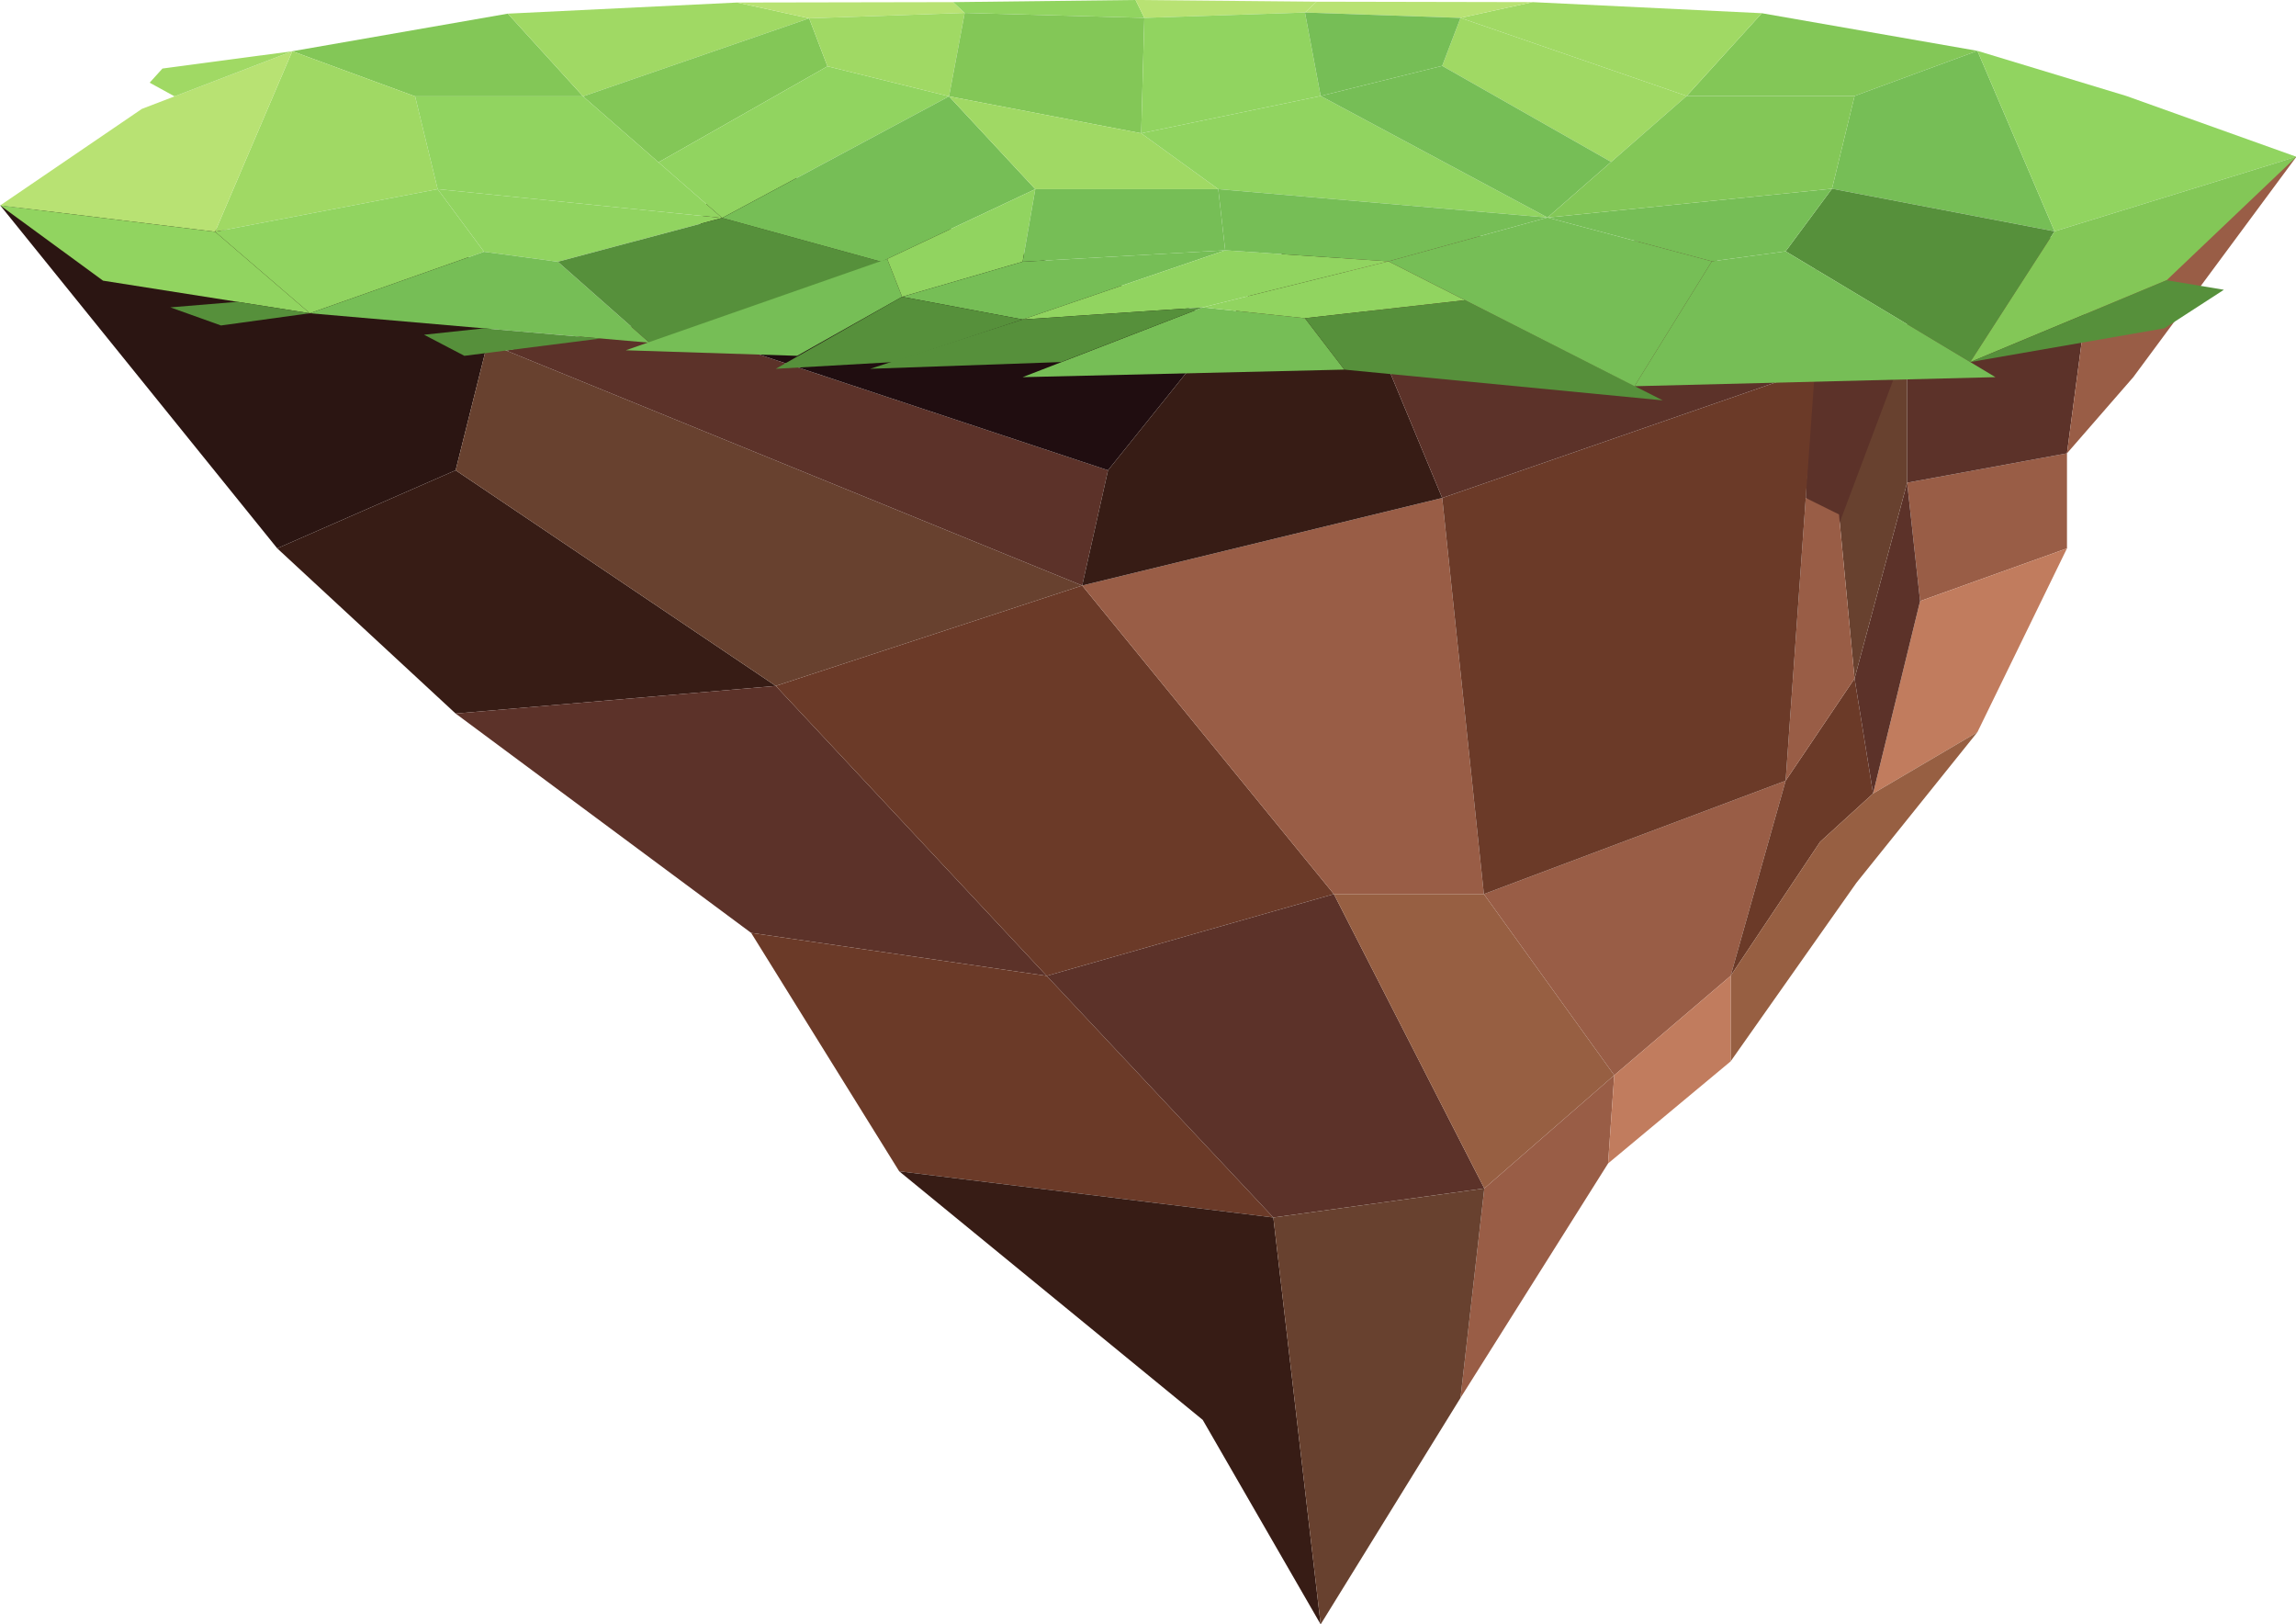 <?xml version="1.0" encoding="UTF-8"?><svg xmlns="http://www.w3.org/2000/svg" xmlns:xlink="http://www.w3.org/1999/xlink" height="263.2" preserveAspectRatio="xMidYMid meet" version="1.0" viewBox="26.5 81.0 372.1 263.2" width="372.1" zoomAndPan="magnify"><g><g><path d="M 26.539 114.285 L 71.43 169.855 L 100.344 157.203 L 108.805 123.41 L 26.539 114.285" fill="#2b1512"/></g><g><path d="M 71.43 169.855 L 100.344 196.625 L 152.227 192.145 L 100.344 157.203 L 71.43 169.855" fill="#371c15"/></g><g><path d="M 100.344 196.625 L 148.234 232.164 L 196.133 239.129 L 152.227 192.145 L 100.344 196.625" fill="#5c3229"/></g><g><path d="M 148.234 232.164 L 172.227 270.793 L 232.863 278.281 L 196.133 239.129 L 148.234 232.164" fill="#6b3a28"/></g><g><path d="M 172.227 270.793 L 221.418 311.074 L 240.531 344.207 L 232.863 278.281 L 172.227 270.793" fill="#371c15"/></g><g><path d="M 105.512 136.566 L 100.344 157.203 L 152.227 192.145 L 201.883 175.879 L 105.512 136.566" fill="#68412f"/></g><g><path d="M 133.219 133.039 L 108.52 137.797 L 201.883 175.879 L 206.07 157.203 L 133.219 133.039" fill="#5c3229"/></g><g><path d="M 143.305 105.742 L 135.336 133.738 L 206.07 157.203 L 225.477 133.039 L 143.305 105.742" fill="#200d10"/></g><g><path d="M 201.883 175.879 L 152.227 192.145 L 196.133 239.129 L 242.672 225.875 L 201.883 175.879" fill="#6b3a28"/></g><g><path d="M 260.23 161.688 L 201.883 175.879 L 242.672 225.875 L 266.984 225.875 L 260.23 161.688" fill="#995d46"/></g><g><path d="M 240.531 114.285 L 206.07 157.203 L 201.883 175.879 L 260.23 161.688 L 240.531 114.285" fill="#371c15"/></g><g><path d="M 242.672 225.875 L 196.133 239.129 L 232.863 278.281 L 267.055 273.57 L 242.672 225.875" fill="#5c3229"/></g><g><path d="M 266.984 225.875 L 242.672 225.875 L 267.055 273.57 L 288.113 255.227 L 266.984 225.875" fill="#975f42"/></g><g><path d="M 315.891 207.504 L 266.984 225.875 L 288.113 255.227 L 306.973 239.129 L 315.891 207.504" fill="#995d46"/></g><g><path d="M 327.059 190.938 L 315.891 207.504 L 306.973 239.129 L 321.477 217.406 L 330.059 209.578 L 327.059 190.938" fill="#6b3a28"/></g><g><path d="M 361.484 154.457 L 335.582 159.215 L 337.68 178.395 L 361.484 169.855 L 361.484 154.457" fill="#995d46"/></g><g><path d="M 361.484 169.855 L 337.68 178.395 L 330.059 209.578 L 346.969 199.637 L 361.484 169.855" fill="#c17c5e"/></g><g><path d="M 335.582 159.215 L 327.059 190.938 L 330.059 209.578 L 337.68 178.395 L 335.582 159.215" fill="#5c3229"/></g><g><path d="M 335.582 136.566 L 324.531 164.355 L 327.059 190.938 L 335.582 159.215 L 335.582 136.566" fill="#68412f"/></g><g><path d="M 366.359 117.527 L 335.582 125.625 L 335.582 159.215 L 361.484 154.457 L 366.359 117.527" fill="#5c3229"/></g><g><path d="M 398.66 106.402 L 366.359 117.527 L 361.484 154.457 L 372.23 142.113 L 398.66 106.402" fill="#995d46"/></g><g><path d="M 335.582 136.566 L 320.641 124.57 L 319.148 161.688 L 324.531 165.973 L 335.582 136.566" fill="#5c3229"/></g><g><path d="M 324.531 164.355 L 319.148 161.688 L 315.891 207.504 L 327.059 190.938 L 324.531 164.355" fill="#995d46"/></g><g><path d="M 330.059 209.578 L 321.477 217.406 L 306.973 239.129 L 306.973 252.984 L 327.367 224.035 L 346.969 199.637 L 330.059 209.578" fill="#975f42"/></g><g><path d="M 320.641 140.758 L 260.23 161.688 L 266.984 225.875 L 315.891 207.504 L 320.641 140.758" fill="#6b3a28"/></g><g><path d="M 302.176 120.367 L 242.305 118.555 L 260.23 161.688 L 320.641 140.758 L 302.176 120.367" fill="#5c3229"/></g><g><path d="M 288.113 255.227 L 267.055 273.57 L 263.199 307.504 L 287.113 269.52 L 288.113 255.227" fill="#995d46"/></g><g><path d="M 306.973 239.129 L 288.113 255.227 L 287.113 269.52 L 306.973 252.984 L 306.973 239.129" fill="#c17c5e"/></g><g><path d="M 267.055 273.57 L 232.863 278.281 L 240.531 344.207 L 263.199 307.504 L 267.055 273.57" fill="#68412f"/></g><g><path d="M 73.867 89.301 L 108.805 83.211 L 120.992 96.613 L 93.773 96.613 L 73.867 89.301" fill="#83c757"/></g><g><path d="M 108.805 83.211 L 145.938 81.41 L 157.633 83.969 L 120.992 96.613 L 108.805 83.211" fill="#a0d964"/></g><g><path d="M 145.938 81.41 L 180.965 81.344 L 182.844 83.094 L 157.633 83.969 L 145.938 81.41" fill="#b8e273"/></g><g><path d="M 180.965 81.344 L 210.535 80.996 L 211.957 83.898 L 182.844 83.094 L 180.965 81.344" fill="#91d460"/></g><g><path d="M 210.535 80.996 L 239.871 81.273 L 237.988 83.027 L 211.957 83.898 L 210.535 80.996" fill="#b8e273"/></g><g><path d="M 120.992 96.613 L 157.633 83.969 L 160.602 91.742 L 133.219 107.301 L 120.992 96.613" fill="#83c757"/></g><g><path d="M 133.219 107.301 L 160.602 91.742 L 180.305 96.613 L 143.539 116.316 L 133.219 107.301" fill="#91d460"/></g><g><path d="M 157.633 83.969 L 182.844 83.094 L 180.305 96.613 L 160.602 91.742 L 157.633 83.969" fill="#a0d964"/></g><g><path d="M 182.844 83.094 L 211.957 83.898 L 211.449 102.598 L 180.305 96.613 L 182.844 83.094" fill="#83c757"/></g><g><path d="M 211.957 83.898 L 237.988 83.027 L 240.531 96.551 L 211.449 102.598 L 211.957 83.898" fill="#91d460"/></g><g><path d="M 73.867 89.301 L 93.773 96.613 L 97.43 111.648 L 61.363 118.555 L 73.867 89.301" fill="#a0d964"/></g><g><path d="M 61.363 118.555 L 97.43 111.648 L 104.945 121.793 L 76.711 131.758 L 61.363 118.555" fill="#91d460"/></g><g><path d="M 97.43 111.648 L 143.539 116.316 L 116.902 123.41 L 104.945 121.793 L 97.43 111.648" fill="#91d460"/></g><g><path d="M 49.492 98.645 L 73.867 89.301 L 61.363 118.555 L 26.539 114.285 L 49.492 98.645" fill="#b8e273"/></g><g><path d="M 61.363 118.555 L 76.711 131.758 L 43.199 126.477 L 26.539 114.285 L 61.363 118.555" fill="#91d460"/></g><g><path d="M 116.902 123.41 L 131.758 136.531 L 76.711 131.758 L 104.945 121.793 L 116.902 123.41" fill="#76be56"/></g><g><path d="M 169.309 123.41 L 131.758 136.531 L 116.902 123.41 L 143.539 116.316 L 169.309 123.41" fill="#56903b"/></g><g><path d="M 172.695 129.094 L 155.691 138.656 L 127.918 137.758 L 170.281 122.953 L 172.695 129.094" fill="#76be56"/></g><g><path d="M 194.285 111.648 L 169.309 123.41 L 143.539 116.316 L 180.305 96.613 L 194.285 111.648" fill="#76be56"/></g><g><path d="M 192.23 123.41 L 172.695 129.094 L 170.281 122.953 L 194.285 111.648 L 192.23 123.41" fill="#91d460"/></g><g><path d="M 225.059 121.559 L 192.23 132.766 L 172.695 129.094 L 192.23 123.41 L 225.059 121.559" fill="#76be56"/></g><g><path d="M 244.371 140.891 L 192.23 142.113 L 221.418 130.805 L 237.988 132.562 L 244.371 140.891" fill="#76be56"/></g><g><path d="M 263.926 129.641 L 237.988 132.562 L 221.418 130.805 L 251.523 123.344 L 263.926 129.641" fill="#91d460"/></g><g><path d="M 251.523 123.344 L 221.418 130.805 L 192.23 132.766 L 225.059 121.559 L 251.523 123.344" fill="#91d460"/></g><g><path d="M 295.977 145.875 L 244.371 140.891 L 237.988 132.562 L 263.926 129.641 L 295.977 145.875" fill="#56903b"/></g><g><path d="M 192.23 132.766 L 171.332 139.668 L 152.227 140.758 L 172.695 129.094 L 192.23 132.766" fill="#56903b"/></g><g><path d="M 221.418 130.805 L 198.469 139.668 L 167.52 140.758 L 192.23 132.766 L 221.418 130.805" fill="#56903b"/></g><g><path d="M 223.941 111.648 L 194.285 111.648 L 180.305 96.613 L 211.449 102.598 L 223.941 111.648" fill="#a0d964"/></g><g><path d="M 277.297 116.25 L 223.941 111.648 L 211.449 102.598 L 240.531 96.551 L 277.297 116.25" fill="#91d460"/></g><g><path d="M 251.523 123.344 L 225.059 121.559 L 223.941 111.648 L 277.297 116.25 L 251.523 123.344" fill="#76be56"/></g><g><path d="M 225.059 121.559 L 192.23 123.41 L 194.285 111.648 L 223.941 111.648 L 225.059 121.559" fill="#76be56"/></g><g><path d="M 93.773 96.613 L 120.992 96.613 L 143.539 116.316 L 97.43 111.648 L 93.773 96.613" fill="#91d460"/></g><g><path d="M 346.969 89.238 L 312.027 83.141 L 299.844 96.551 L 327.059 96.551 L 346.969 89.238" fill="#83c757"/></g><g><path d="M 312.027 83.141 L 274.895 81.344 L 263.199 83.898 L 299.844 96.551 L 312.027 83.141" fill="#a0d964"/></g><g><path d="M 274.895 81.344 L 239.871 81.273 L 237.988 83.027 L 263.199 83.898 L 274.895 81.344" fill="#b8e273"/></g><g><path d="M 299.844 96.551 L 263.199 83.898 L 260.23 91.672 L 287.613 107.234 L 299.844 96.551" fill="#a0d964"/></g><g><path d="M 287.613 107.234 L 260.23 91.672 L 240.531 96.551 L 277.297 116.25 L 287.613 107.234" fill="#76be56"/></g><g><path d="M 263.199 83.898 L 237.988 83.027 L 240.531 96.551 L 260.23 91.672 L 263.199 83.898" fill="#76be56"/></g><g><path d="M 346.969 89.238 L 327.059 96.551 L 323.402 111.578 L 359.469 118.484 L 346.969 89.238" fill="#76be56"/></g><g><path d="M 359.469 118.484 L 323.402 111.578 L 315.891 121.723 L 345.805 139.668 L 359.469 118.484" fill="#56903b"/></g><g><path d="M 323.402 111.578 L 277.297 116.25 L 303.93 123.344 L 315.891 121.723 L 323.402 111.578" fill="#76be56"/></g><g><path d="M 371.102 96.551 L 346.969 89.238 L 359.469 118.484 L 398.66 106.402 L 371.102 96.551" fill="#91d460"/></g><g><path d="M 359.469 118.484 L 345.805 139.668 L 377.637 126.406 L 398.66 106.402 L 359.469 118.484" fill="#83c757"/></g><g><path d="M 377.637 126.406 L 345.805 139.668 L 377.277 134.195 L 386.914 127.953 L 377.637 126.406" fill="#56903b"/></g><g><path d="M 303.93 123.344 L 291.391 143.582 L 349.891 142.113 L 315.891 121.723 L 303.93 123.344" fill="#76be56"/></g><g><path d="M 251.523 123.344 L 291.391 143.582 L 303.93 123.344 L 277.297 116.25 L 251.523 123.344" fill="#76be56"/></g><g><path d="M 327.059 96.551 L 299.844 96.551 L 277.297 116.25 L 323.402 111.578 L 327.059 96.551" fill="#83c757"/></g><g><path d="M 73.867 89.301 L 52.828 92.105 L 50.754 94.398 L 54.789 96.613 L 73.867 89.301" fill="#a0d964"/></g><g><path d="M 104.945 134.203 L 95.219 135.238 L 101.762 138.656 L 123.848 135.848 L 104.945 134.203" fill="#56903b"/></g><g><path d="M 64.961 129.906 L 54.105 130.805 L 62.312 133.738 L 76.711 131.758 L 64.961 129.906" fill="#56903b"/></g></g></svg>